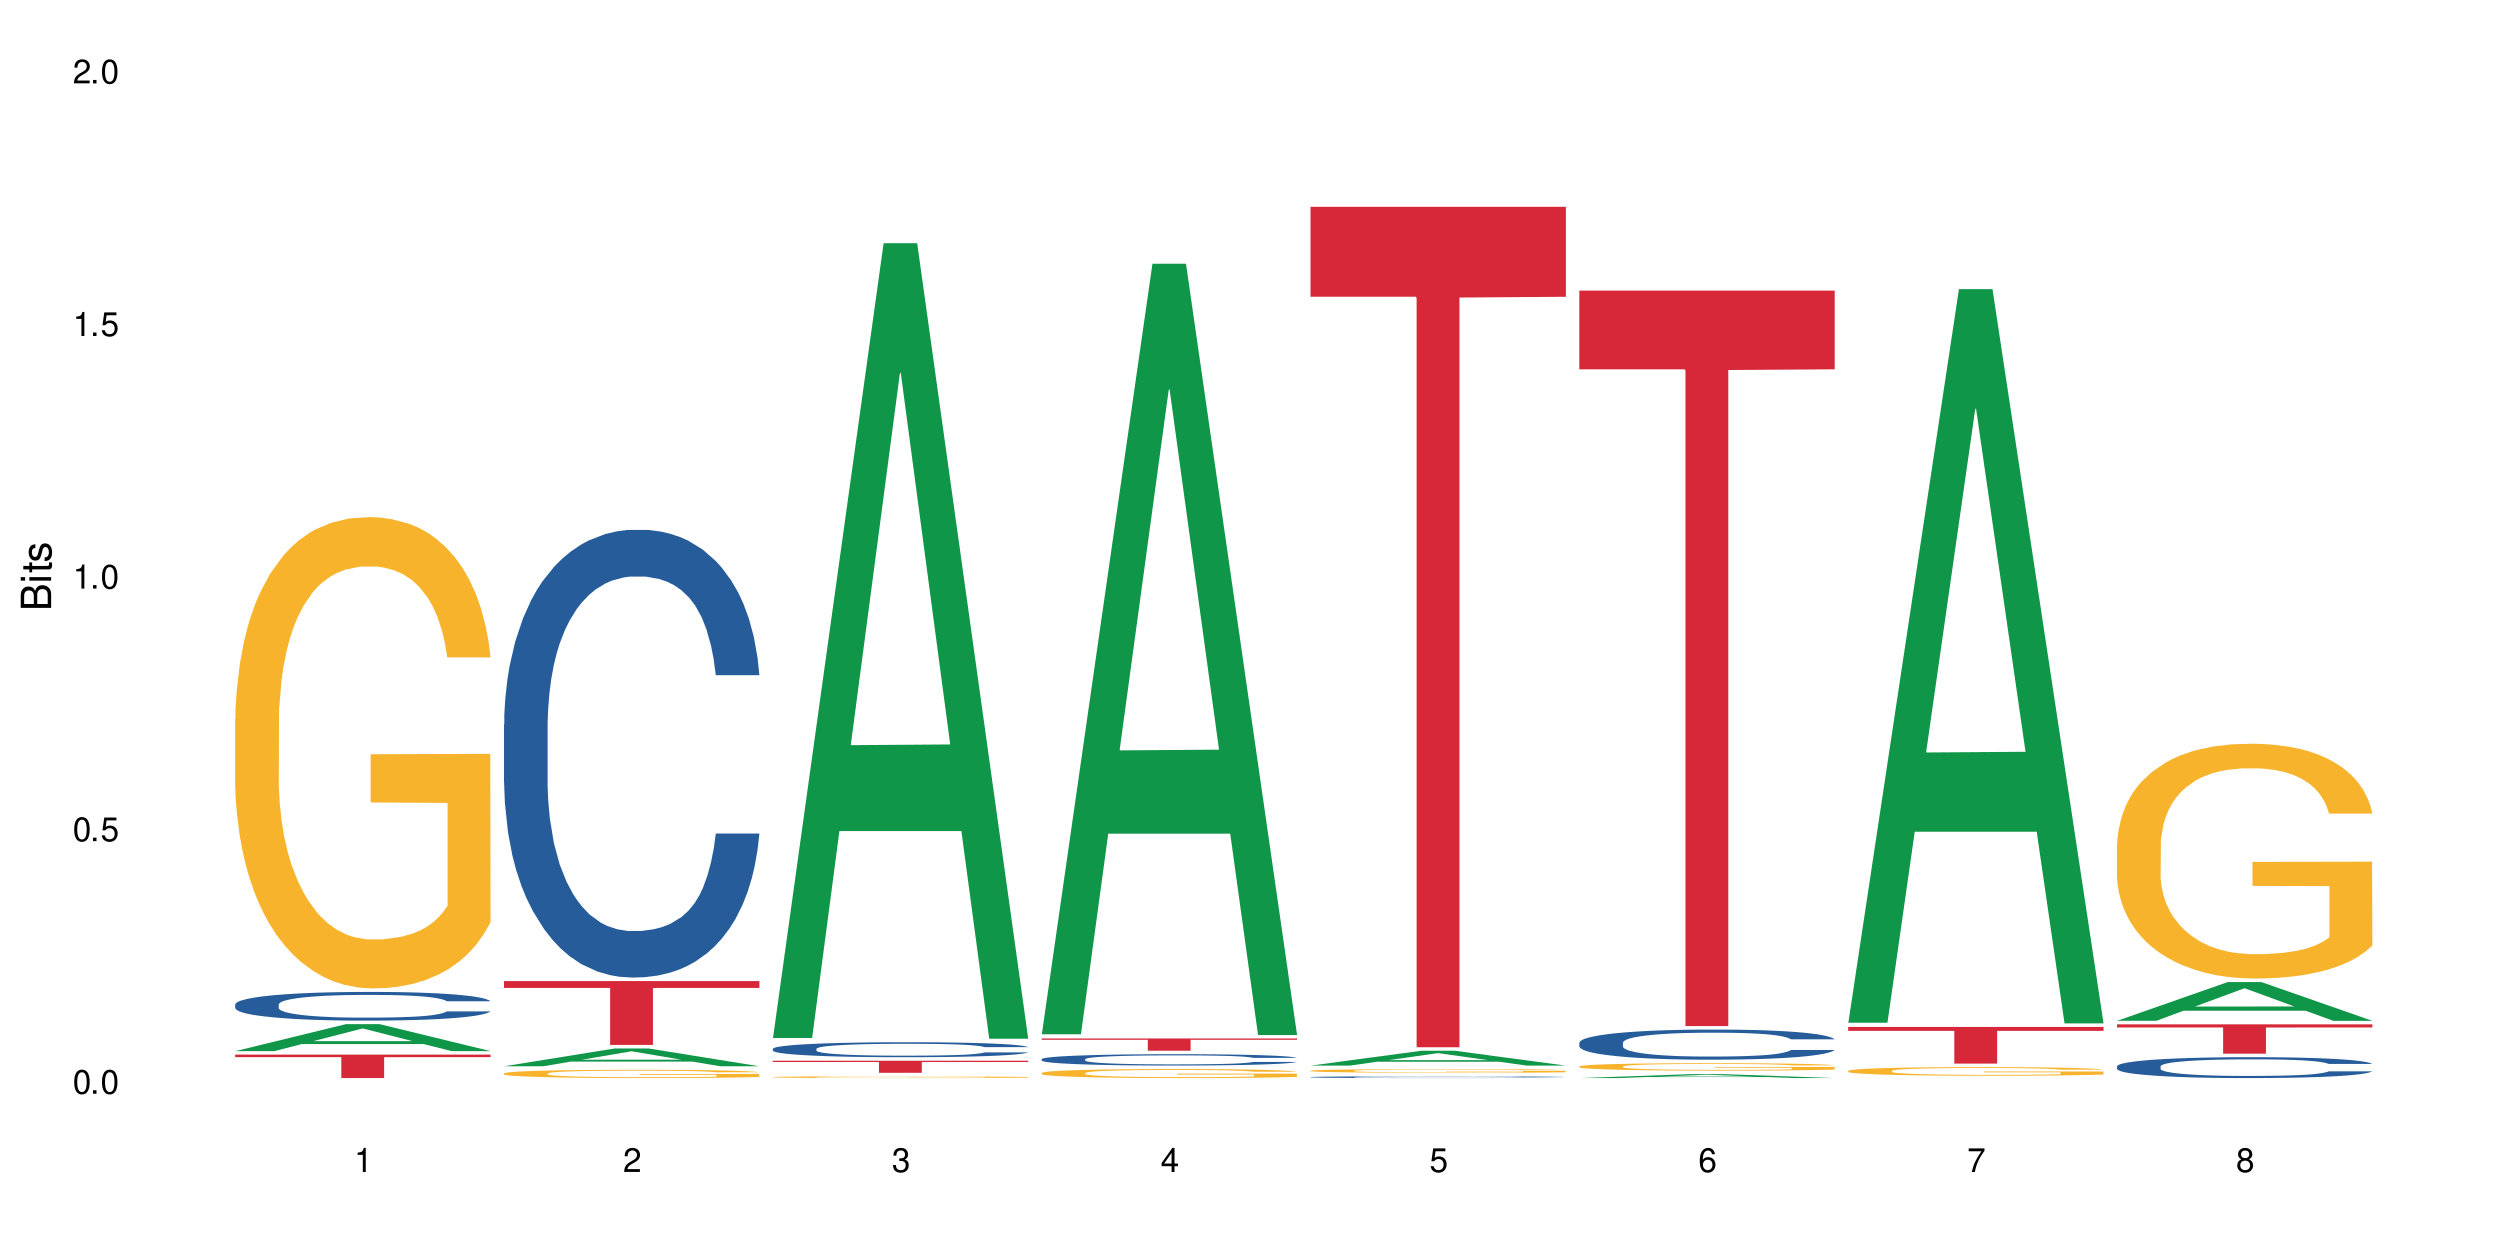 <?xml version="1.0" encoding="UTF-8"?>
<svg xmlns="http://www.w3.org/2000/svg" xmlns:xlink="http://www.w3.org/1999/xlink" width="720" height="360" viewBox="0 0 720 360">
<defs>
<g>
<g id="glyph-0-0">
</g>
<g id="glyph-0-1">
<path d="M 2.641 -6.938 C 2 -6.938 1.422 -6.656 1.078 -6.172 C 0.641 -5.562 0.406 -4.641 0.406 -3.359 C 0.406 -1.016 1.188 0.219 2.641 0.219 C 4.078 0.219 4.859 -1.016 4.859 -3.297 C 4.859 -4.641 4.656 -5.547 4.203 -6.172 C 3.844 -6.656 3.281 -6.938 2.641 -6.938 Z M 2.641 -6.188 C 3.547 -6.188 4 -5.25 4 -3.375 C 4 -1.406 3.562 -0.484 2.625 -0.484 C 1.734 -0.484 1.281 -1.438 1.281 -3.344 C 1.281 -5.25 1.734 -6.188 2.641 -6.188 Z M 2.641 -6.188 "/>
</g>
<g id="glyph-0-2">
<path d="M 1.828 -1 L 0.828 -1 L 0.828 0 L 1.828 0 Z M 1.828 -1 "/>
</g>
<g id="glyph-0-3">
<path d="M 4.562 -6.797 L 1.062 -6.797 L 0.547 -3.094 L 1.328 -3.094 C 1.719 -3.562 2.047 -3.734 2.578 -3.734 C 3.484 -3.734 4.062 -3.109 4.062 -2.094 C 4.062 -1.125 3.484 -0.531 2.578 -0.531 C 1.828 -0.531 1.375 -0.906 1.188 -1.672 L 0.328 -1.672 C 0.453 -1.109 0.547 -0.844 0.75 -0.594 C 1.125 -0.078 1.828 0.219 2.594 0.219 C 3.969 0.219 4.922 -0.781 4.922 -2.219 C 4.922 -3.562 4.031 -4.484 2.719 -4.484 C 2.25 -4.484 1.859 -4.359 1.469 -4.062 L 1.734 -5.969 L 4.562 -5.969 Z M 4.562 -6.797 "/>
</g>
<g id="glyph-0-4">
<path d="M 2.484 -4.938 L 2.484 0 L 3.328 0 L 3.328 -6.938 L 2.766 -6.938 C 2.469 -5.875 2.281 -5.734 0.984 -5.562 L 0.984 -4.938 Z M 2.484 -4.938 "/>
</g>
<g id="glyph-0-5">
<path d="M 4.859 -0.828 L 1.281 -0.828 C 1.359 -1.406 1.672 -1.781 2.5 -2.281 L 3.469 -2.828 C 4.406 -3.344 4.906 -4.062 4.906 -4.906 C 4.906 -5.484 4.672 -6.031 4.266 -6.406 C 3.859 -6.766 3.375 -6.938 2.719 -6.938 C 1.859 -6.938 1.219 -6.625 0.844 -6.031 C 0.609 -5.672 0.5 -5.234 0.484 -4.531 L 1.328 -4.531 C 1.359 -5.016 1.406 -5.281 1.531 -5.516 C 1.75 -5.938 2.188 -6.203 2.703 -6.203 C 3.469 -6.203 4.031 -5.641 4.031 -4.891 C 4.031 -4.344 3.719 -3.859 3.125 -3.516 L 2.234 -3 C 0.812 -2.172 0.406 -1.531 0.328 -0.016 L 4.859 -0.016 Z M 4.859 -0.828 "/>
</g>
<g id="glyph-0-6">
<path d="M 2.125 -3.188 L 2.578 -3.188 C 3.5 -3.188 3.984 -2.766 3.984 -1.922 C 3.984 -1.062 3.469 -0.531 2.594 -0.531 C 1.656 -0.531 1.203 -1 1.156 -2.016 L 0.312 -2.016 C 0.344 -1.453 0.438 -1.094 0.609 -0.781 C 0.953 -0.109 1.625 0.219 2.547 0.219 C 3.953 0.219 4.859 -0.625 4.859 -1.938 C 4.859 -2.828 4.516 -3.297 3.703 -3.594 C 4.344 -3.844 4.656 -4.328 4.656 -5.031 C 4.656 -6.219 3.875 -6.938 2.578 -6.938 C 1.203 -6.938 0.484 -6.172 0.453 -4.703 L 1.297 -4.703 C 1.312 -5.125 1.344 -5.359 1.453 -5.578 C 1.641 -5.969 2.062 -6.203 2.594 -6.203 C 3.344 -6.203 3.797 -5.75 3.797 -5 C 3.797 -4.516 3.609 -4.219 3.25 -4.047 C 3.016 -3.953 2.703 -3.922 2.125 -3.906 Z M 2.125 -3.188 "/>
</g>
<g id="glyph-0-7">
<path d="M 3.141 -1.672 L 3.141 0 L 3.984 0 L 3.984 -1.672 L 4.984 -1.672 L 4.984 -2.438 L 3.984 -2.438 L 3.984 -6.938 L 3.359 -6.938 L 0.266 -2.578 L 0.266 -1.672 Z M 3.141 -2.438 L 1 -2.438 L 3.141 -5.5 Z M 3.141 -2.438 "/>
</g>
<g id="glyph-0-8">
<path d="M 4.781 -5.125 C 4.609 -6.266 3.891 -6.938 2.844 -6.938 C 2.094 -6.938 1.422 -6.578 1.031 -5.953 C 0.594 -5.266 0.406 -4.422 0.406 -3.172 C 0.406 -2 0.578 -1.25 0.984 -0.641 C 1.359 -0.078 1.953 0.219 2.703 0.219 C 3.984 0.219 4.922 -0.75 4.922 -2.094 C 4.922 -3.375 4.062 -4.281 2.844 -4.281 C 2.172 -4.281 1.641 -4.031 1.281 -3.516 C 1.281 -5.234 1.828 -6.188 2.797 -6.188 C 3.391 -6.188 3.797 -5.797 3.938 -5.125 Z M 2.734 -3.531 C 3.547 -3.531 4.062 -2.953 4.062 -2.031 C 4.062 -1.156 3.484 -0.531 2.703 -0.531 C 1.922 -0.531 1.328 -1.188 1.328 -2.078 C 1.328 -2.938 1.906 -3.531 2.734 -3.531 Z M 2.734 -3.531 "/>
</g>
<g id="glyph-0-9">
<path d="M 4.984 -6.797 L 0.438 -6.797 L 0.438 -5.969 L 4.109 -5.969 C 2.5 -3.656 1.828 -2.234 1.328 0 L 2.219 0 C 2.594 -2.172 3.453 -4.047 4.984 -6.094 Z M 4.984 -6.797 "/>
</g>
<g id="glyph-0-10">
<path d="M 3.75 -3.656 C 4.469 -4.094 4.688 -4.438 4.688 -5.078 C 4.688 -6.172 3.844 -6.938 2.641 -6.938 C 1.438 -6.938 0.594 -6.172 0.594 -5.094 C 0.594 -4.438 0.812 -4.094 1.516 -3.656 C 0.734 -3.266 0.359 -2.703 0.359 -1.922 C 0.359 -0.656 1.281 0.219 2.641 0.219 C 3.984 0.219 4.922 -0.656 4.922 -1.922 C 4.922 -2.703 4.531 -3.266 3.75 -3.656 Z M 2.641 -6.188 C 3.359 -6.188 3.812 -5.75 3.812 -5.062 C 3.812 -4.406 3.344 -3.984 2.641 -3.984 C 1.922 -3.984 1.453 -4.406 1.453 -5.078 C 1.453 -5.75 1.922 -6.188 2.641 -6.188 Z M 2.641 -3.266 C 3.484 -3.266 4.062 -2.719 4.062 -1.906 C 4.062 -1.078 3.484 -0.531 2.625 -0.531 C 1.797 -0.531 1.219 -1.094 1.219 -1.906 C 1.219 -2.719 1.781 -3.266 2.641 -3.266 Z M 2.641 -3.266 "/>
</g>
<g id="glyph-1-0">
</g>
<g id="glyph-1-1">
<path d="M 0 -0.953 L 0 -4.891 C 0 -5.719 -0.234 -6.344 -0.734 -6.797 C -1.188 -7.234 -1.812 -7.469 -2.5 -7.469 C -3.547 -7.469 -4.188 -7 -4.625 -5.875 C -4.984 -6.688 -5.625 -7.094 -6.531 -7.094 C -7.172 -7.094 -7.734 -6.859 -8.141 -6.391 C -8.562 -5.922 -8.75 -5.344 -8.75 -4.5 L -8.75 -0.953 Z M -4.984 -2.062 L -7.766 -2.062 L -7.766 -4.219 C -7.766 -4.844 -7.688 -5.203 -7.453 -5.5 C -7.219 -5.812 -6.859 -5.969 -6.375 -5.969 C -5.891 -5.969 -5.531 -5.812 -5.297 -5.5 C -5.062 -5.203 -4.984 -4.844 -4.984 -4.219 Z M -0.984 -2.062 L -4 -2.062 L -4 -4.781 C -4 -5.766 -3.438 -6.359 -2.484 -6.359 C -1.547 -6.359 -0.984 -5.766 -0.984 -4.781 Z M -0.984 -2.062 "/>
</g>
<g id="glyph-1-2">
<path d="M -6.281 -1.797 L -6.281 -0.797 L 0 -0.797 L 0 -1.797 Z M -8.75 -1.797 L -8.75 -0.797 L -7.484 -0.797 L -7.484 -1.797 Z M -8.75 -1.797 "/>
</g>
<g id="glyph-1-3">
<path d="M -6.281 -3.047 L -6.281 -2.016 L -8.016 -2.016 L -8.016 -1.016 L -6.281 -1.016 L -6.281 -0.172 L -5.469 -0.172 L -5.469 -1.016 L -0.719 -1.016 C -0.078 -1.016 0.281 -1.453 0.281 -2.234 C 0.281 -2.5 0.25 -2.719 0.188 -3.047 L -0.641 -3.047 C -0.609 -2.906 -0.594 -2.766 -0.594 -2.562 C -0.594 -2.141 -0.719 -2.016 -1.156 -2.016 L -5.469 -2.016 L -5.469 -3.047 Z M -6.281 -3.047 "/>
</g>
<g id="glyph-1-4">
<path d="M -4.531 -5.25 C -5.766 -5.25 -6.469 -4.422 -6.469 -2.969 C -6.469 -1.516 -5.719 -0.562 -4.547 -0.562 C -3.562 -0.562 -3.094 -1.062 -2.734 -2.562 L -2.516 -3.484 C -2.344 -4.188 -2.094 -4.469 -1.641 -4.469 C -1.047 -4.469 -0.641 -3.875 -0.641 -3 C -0.641 -2.453 -0.797 -2 -1.062 -1.75 C -1.25 -1.594 -1.422 -1.531 -1.875 -1.469 L -1.875 -0.406 C -0.422 -0.453 0.281 -1.266 0.281 -2.922 C 0.281 -4.5 -0.5 -5.516 -1.719 -5.516 C -2.656 -5.516 -3.172 -4.984 -3.469 -3.734 L -3.703 -2.766 C -3.891 -1.953 -4.156 -1.609 -4.594 -1.609 C -5.188 -1.609 -5.547 -2.125 -5.547 -2.938 C -5.547 -3.75 -5.203 -4.172 -4.531 -4.203 Z M -4.531 -5.25 "/>
</g>
</g>
</defs>
<rect x="-72" y="-36" width="864" height="432" fill="rgb(100%, 100%, 100%)" fill-opacity="1"/>
<path fill-rule="nonzero" fill="rgb(6.275%, 58.824%, 28.235%)" fill-opacity="1" d="M 67.73 302.719 L 67.809 302.715 L 99.637 294.949 L 109.301 294.949 L 141.281 302.727 L 130.047 302.727 L 122.031 300.695 L 86.906 300.695 L 79.047 302.719 L 67.73 302.719 L 90.285 299.855 L 118.809 299.852 L 104.586 296.219 L 104.43 296.211 L 104.27 296.234 L 90.207 299.852 L 90.285 299.855 Z M 67.73 302.719 "/>
<path fill-rule="nonzero" fill="rgb(14.51%, 36.078%, 60%)" fill-opacity="1" d="M 67.73 289.273 L 67.82 289.266 L 67.82 289.086 L 68.09 288.797 L 68.719 288.434 L 69.344 288.188 L 70.961 287.742 L 73.203 287.309 L 75.535 286.977 L 77.238 286.781 L 78.766 286.629 L 82.262 286.352 L 84.504 286.207 L 86.926 286.078 L 89.887 285.949 L 92.039 285.875 L 96.883 285.754 L 100.469 285.703 L 103.25 285.68 L 109.262 285.68 L 112.848 285.707 L 115.449 285.746 L 118.32 285.809 L 120.742 285.875 L 124.957 286.043 L 128.727 286.254 L 130.43 286.375 L 133.121 286.609 L 135.184 286.836 L 136.617 287.031 L 138.234 287.309 L 139.668 287.648 L 140.746 288.035 L 141.281 288.359 L 128.727 288.359 L 128.098 288.059 L 127.379 287.824 L 126.035 287.516 L 124.688 287.293 L 122.805 287.074 L 121.102 286.934 L 118.77 286.789 L 116.707 286.699 L 114.555 286.629 L 112.488 286.586 L 108.543 286.539 L 103.969 286.539 L 102.266 286.555 L 98.766 286.613 L 96.883 286.668 L 94.191 286.773 L 92.309 286.871 L 90.066 287.023 L 88.539 287.152 L 86.656 287.348 L 85.312 287.52 L 83.785 287.77 L 82.891 287.961 L 82.082 288.172 L 81.363 288.418 L 80.828 288.684 L 80.469 288.965 L 80.289 289.234 L 80.289 290.406 L 80.469 290.68 L 80.918 290.996 L 82.082 291.457 L 83.785 291.855 L 85.762 292.172 L 87.645 292.398 L 88.719 292.504 L 90.156 292.625 L 92.398 292.777 L 95.629 292.93 L 97.512 292.988 L 100.383 293.051 L 103.34 293.078 L 107.289 293.078 L 110.785 293.051 L 113.117 293.012 L 115.539 292.949 L 118.859 292.824 L 120.922 292.703 L 122.715 292.559 L 124.062 292.414 L 124.957 292.293 L 126.305 292.059 L 127.379 291.805 L 128.188 291.539 L 128.727 291.281 L 141.281 291.281 L 140.746 291.582 L 139.938 291.879 L 139.129 292.098 L 137.875 292.363 L 136.441 292.598 L 134.375 292.859 L 132.672 293.035 L 130.43 293.223 L 128.367 293.367 L 126.125 293.496 L 122.805 293.645 L 120.652 293.723 L 118.32 293.789 L 115.539 293.848 L 112.043 293.902 L 108.273 293.934 L 104.777 293.941 L 101.008 293.926 L 98.227 293.895 L 94.551 293.828 L 89.977 293.691 L 86.656 293.547 L 84.055 293.402 L 81.812 293.254 L 79.301 293.051 L 76.074 292.715 L 74.098 292.461 L 72.754 292.25 L 71.23 291.953 L 70.152 291.691 L 68.898 291.266 L 68 290.73 L 67.73 290.316 Z M 67.73 289.273 "/>
<path fill-rule="nonzero" fill="rgb(96.863%, 70.196%, 16.863%)" fill-opacity="1" d="M 67.73 207.062 L 67.82 206.938 L 67.82 204.457 L 68.18 198.879 L 69.078 191.191 L 70.242 184.871 L 71.5 179.91 L 72.305 177.309 L 73.652 173.59 L 74.816 170.859 L 77.777 165.281 L 81.543 160.074 L 83.609 157.844 L 85.941 155.734 L 89.258 153.379 L 90.785 152.512 L 95.449 150.531 L 100.738 149.289 L 106.57 148.918 L 109.262 149.043 L 112.938 149.539 L 117.961 150.902 L 120.832 152.141 L 123.074 153.379 L 125.406 154.992 L 128.277 157.473 L 130.969 160.449 L 133.121 163.422 L 135.273 167.141 L 137.066 171.109 L 138.594 175.449 L 139.938 180.656 L 140.746 184.996 L 141.281 189.332 L 128.816 189.332 L 128.098 184.996 L 127.289 181.648 L 125.945 177.555 L 124.598 174.582 L 123.254 172.227 L 120.742 169 L 118.59 167.02 L 115.898 165.281 L 113.297 164.168 L 110.336 163.422 L 108.543 163.176 L 103.789 163.176 L 99.484 164.043 L 96.973 165.035 L 95.18 166.027 L 92.668 167.887 L 91.141 169.375 L 90.246 170.367 L 87.555 174.207 L 85.762 177.68 L 84.773 180.035 L 83.52 183.754 L 82.621 187.102 L 81.633 192.062 L 81.098 195.781 L 80.379 204.211 L 80.289 226.527 L 80.559 231.238 L 81.098 236.32 L 81.812 240.785 L 82.891 245.496 L 83.965 249.09 L 85.852 253.926 L 87.465 257.148 L 88.719 259.258 L 91.141 262.602 L 92.129 263.719 L 94.461 265.949 L 96.883 267.688 L 99.844 269.176 L 102.086 269.918 L 105.672 270.539 L 110.246 270.539 L 115.629 269.793 L 119.039 268.801 L 121.371 267.809 L 122.895 266.941 L 124.777 265.578 L 126.125 264.34 L 127.379 262.977 L 128.906 260.867 L 128.906 231.238 L 106.75 231.113 L 106.75 217.227 L 141.195 217.105 L 141.281 265.578 L 139.398 268.926 L 137.066 272.148 L 134.824 274.629 L 132.492 276.738 L 129.176 279.094 L 126.484 280.578 L 122.355 282.316 L 118.59 283.43 L 114.645 284.176 L 111.145 284.547 L 107.02 284.672 L 103.34 284.422 L 99.395 283.68 L 96.254 282.688 L 93.383 281.449 L 90.516 279.836 L 86.926 277.234 L 84.594 275.125 L 82.172 272.52 L 79.75 269.422 L 77.598 266.074 L 76.164 263.473 L 74.727 260.496 L 73.203 256.777 L 71.766 252.562 L 70.691 248.719 L 69.703 244.379 L 68.988 240.289 L 68.27 234.707 L 67.91 230.246 L 67.73 226.402 Z M 67.73 207.062 "/>
<path fill-rule="nonzero" fill="rgb(83.922%, 15.686%, 22.353%)" fill-opacity="1" d="M 67.73 303.734 L 141.281 303.734 L 141.281 304.457 L 110.629 304.465 L 110.629 310.488 L 98.297 310.488 L 98.297 304.473 L 98.117 304.457 L 67.73 304.457 Z M 67.73 303.734 "/>
<path fill-rule="nonzero" fill="rgb(6.275%, 58.824%, 28.235%)" fill-opacity="1" d="M 145.156 307.086 L 145.234 307.082 L 177.059 301.949 L 186.723 301.949 L 218.707 307.094 L 207.469 307.094 L 199.453 305.75 L 164.328 305.75 L 156.469 307.086 L 145.156 307.086 L 167.707 305.195 L 196.23 305.188 L 182.008 302.789 L 181.852 302.781 L 181.695 302.797 L 167.629 305.188 L 167.707 305.195 Z M 145.156 307.086 "/>
<path fill-rule="nonzero" fill="rgb(14.51%, 36.078%, 60%)" fill-opacity="1" d="M 145.156 208.715 L 145.242 208.598 L 145.242 205.77 L 145.512 201.293 L 146.141 195.637 L 146.77 191.746 L 148.383 184.793 L 150.625 178.078 L 152.957 172.891 L 154.664 169.828 L 156.188 167.473 L 159.684 163.113 L 161.93 160.871 L 164.352 158.867 L 167.309 156.867 L 169.461 155.688 L 174.305 153.801 L 177.895 152.977 L 180.676 152.625 L 186.684 152.625 L 190.273 153.094 L 192.875 153.684 L 195.742 154.625 L 198.164 155.688 L 202.383 158.281 L 206.148 161.578 L 207.852 163.465 L 210.543 167.117 L 212.605 170.652 L 214.043 173.719 L 215.656 178.078 L 217.094 183.379 L 218.168 189.391 L 218.707 194.457 L 206.148 194.457 L 205.52 189.742 L 204.805 186.09 L 203.457 181.258 L 202.113 177.84 L 200.23 174.426 L 198.523 172.184 L 196.191 169.945 L 194.129 168.531 L 191.977 167.473 L 189.914 166.766 L 185.969 166.059 L 181.391 166.059 L 179.688 166.293 L 176.191 167.234 L 174.305 168.062 L 171.613 169.711 L 169.73 171.242 L 167.488 173.598 L 165.965 175.602 L 164.082 178.668 L 162.734 181.375 L 161.211 185.266 L 160.312 188.211 L 159.508 191.512 L 158.789 195.398 L 158.25 199.523 L 157.891 203.883 L 157.711 208.125 L 157.711 226.391 L 157.891 230.633 L 158.34 235.586 L 159.508 242.773 L 161.211 249.02 L 163.184 253.969 L 165.066 257.504 L 166.145 259.152 L 167.578 261.039 L 169.82 263.395 L 173.051 265.75 L 174.934 266.695 L 177.805 267.637 L 180.766 268.109 L 184.711 268.109 L 188.211 267.637 L 190.543 267.047 L 192.965 266.105 L 196.281 264.102 L 198.344 262.215 L 200.141 259.977 L 201.484 257.738 L 202.383 255.852 L 203.727 252.199 L 204.805 248.191 L 205.609 244.07 L 206.148 240.062 L 218.707 240.062 L 218.168 244.777 L 217.359 249.371 L 216.555 252.789 L 215.297 256.914 L 213.863 260.566 L 211.801 264.691 L 210.094 267.402 L 207.852 270.348 L 205.789 272.586 L 203.547 274.59 L 200.23 276.945 L 198.074 278.125 L 195.742 279.188 L 192.965 280.129 L 189.465 280.953 L 185.699 281.426 L 182.199 281.543 L 178.434 281.309 L 175.652 280.836 L 171.973 279.773 L 167.398 277.652 L 164.082 275.414 L 161.48 273.176 L 159.238 270.82 L 156.727 267.637 L 153.496 262.453 L 151.523 258.445 L 150.176 255.145 L 148.652 250.551 L 147.574 246.426 L 146.32 239.828 L 145.422 231.461 L 145.156 224.977 Z M 145.156 208.715 "/>
<path fill-rule="nonzero" fill="rgb(96.863%, 70.196%, 16.863%)" fill-opacity="1" d="M 145.156 309.121 L 145.242 309.121 L 145.242 309.078 L 145.602 308.98 L 146.5 308.844 L 147.664 308.73 L 148.922 308.645 L 149.73 308.598 L 151.074 308.535 L 152.242 308.484 L 155.199 308.387 L 158.969 308.297 L 161.031 308.258 L 163.363 308.219 L 166.684 308.18 L 168.207 308.164 L 172.871 308.129 L 178.164 308.105 L 183.992 308.102 L 186.684 308.102 L 190.363 308.109 L 195.387 308.133 L 198.254 308.156 L 200.496 308.18 L 202.828 308.207 L 205.699 308.25 L 208.391 308.301 L 210.543 308.355 L 212.695 308.422 L 214.492 308.488 L 216.016 308.566 L 217.359 308.656 L 218.168 308.734 L 218.707 308.812 L 206.238 308.812 L 205.52 308.734 L 204.715 308.676 L 203.367 308.605 L 202.023 308.551 L 200.676 308.512 L 198.164 308.453 L 196.012 308.418 L 193.32 308.387 L 190.723 308.367 L 187.762 308.355 L 185.969 308.352 L 181.211 308.352 L 176.906 308.367 L 174.395 308.383 L 172.602 308.402 L 170.09 308.434 L 168.566 308.461 L 167.668 308.477 L 164.977 308.543 L 163.184 308.605 L 162.195 308.648 L 160.941 308.711 L 160.043 308.773 L 159.059 308.859 L 158.52 308.926 L 157.801 309.074 L 157.711 309.465 L 157.98 309.547 L 158.52 309.637 L 159.238 309.715 L 160.312 309.801 L 161.391 309.863 L 163.273 309.949 L 164.887 310.004 L 166.145 310.043 L 168.566 310.102 L 169.551 310.121 L 171.883 310.16 L 174.305 310.191 L 177.266 310.215 L 179.508 310.23 L 183.098 310.238 L 187.672 310.238 L 193.055 310.227 L 196.461 310.211 L 198.793 310.191 L 200.32 310.176 L 202.203 310.152 L 203.547 310.129 L 204.805 310.105 L 206.328 310.07 L 206.328 309.547 L 184.172 309.547 L 184.172 309.301 L 218.617 309.301 L 218.707 310.152 L 216.824 310.211 L 214.492 310.27 L 212.25 310.312 L 209.918 310.348 L 206.598 310.391 L 203.906 310.418 L 199.781 310.445 L 196.012 310.465 L 192.066 310.48 L 188.566 310.488 L 184.441 310.488 L 180.766 310.484 L 176.816 310.473 L 173.68 310.453 L 170.809 310.434 L 167.938 310.402 L 164.352 310.359 L 162.016 310.32 L 159.594 310.273 L 157.172 310.219 L 155.02 310.16 L 153.586 310.117 L 152.152 310.062 L 150.625 309.996 L 149.191 309.922 L 148.113 309.855 L 147.129 309.781 L 146.41 309.707 L 145.691 309.609 L 145.332 309.531 L 145.156 309.465 Z M 145.156 309.121 "/>
<path fill-rule="nonzero" fill="rgb(83.922%, 15.686%, 22.353%)" fill-opacity="1" d="M 145.156 282.551 L 218.707 282.551 L 218.707 284.52 L 188.051 284.535 L 188.051 300.941 L 175.719 300.941 L 175.719 284.555 L 175.539 284.52 L 145.156 284.52 Z M 145.156 282.551 "/>
<path fill-rule="nonzero" fill="rgb(6.275%, 58.824%, 28.235%)" fill-opacity="1" d="M 222.578 298.941 L 222.656 298.727 L 254.48 70.039 L 264.148 70.039 L 296.129 299.156 L 284.895 299.156 L 276.879 239.352 L 241.75 239.352 L 233.895 298.941 L 222.578 298.941 L 245.129 214.609 L 273.656 214.395 L 259.434 107.473 L 259.273 107.258 L 259.117 107.906 L 245.051 214.395 L 245.129 214.609 Z M 222.578 298.941 "/>
<path fill-rule="nonzero" fill="rgb(14.51%, 36.078%, 60%)" fill-opacity="1" d="M 222.578 302.043 L 222.668 302.039 L 222.668 301.945 L 222.938 301.797 L 223.562 301.605 L 224.191 301.477 L 225.809 301.242 L 228.051 301.02 L 230.383 300.844 L 232.086 300.742 L 233.609 300.664 L 237.109 300.516 L 239.352 300.441 L 241.773 300.375 L 244.734 300.309 L 246.887 300.27 L 251.73 300.203 L 255.316 300.176 L 258.098 300.164 L 264.109 300.164 L 267.695 300.18 L 270.297 300.199 L 273.168 300.234 L 275.59 300.27 L 279.805 300.355 L 283.57 300.465 L 285.277 300.527 L 287.969 300.652 L 290.031 300.77 L 291.465 300.871 L 293.082 301.02 L 294.516 301.195 L 295.59 301.398 L 296.129 301.566 L 283.57 301.566 L 282.945 301.41 L 282.227 301.285 L 280.883 301.125 L 279.535 301.012 L 277.652 300.895 L 275.949 300.82 L 273.617 300.746 L 271.551 300.699 L 269.398 300.664 L 267.336 300.641 L 263.391 300.617 L 258.816 300.617 L 257.109 300.625 L 253.613 300.656 L 251.73 300.684 L 249.039 300.738 L 247.156 300.789 L 244.914 300.867 L 243.387 300.934 L 241.504 301.039 L 240.16 301.129 L 238.633 301.258 L 237.738 301.355 L 236.93 301.469 L 236.211 301.598 L 235.672 301.734 L 235.316 301.883 L 235.137 302.023 L 235.137 302.637 L 235.316 302.777 L 235.762 302.941 L 236.93 303.184 L 238.633 303.395 L 240.605 303.559 L 242.492 303.676 L 243.566 303.734 L 245.004 303.797 L 247.246 303.875 L 250.473 303.953 L 252.355 303.984 L 255.227 304.016 L 258.188 304.031 L 262.133 304.031 L 265.633 304.016 L 267.965 303.996 L 270.387 303.965 L 273.707 303.898 L 275.77 303.836 L 277.562 303.762 L 278.906 303.684 L 279.805 303.621 L 281.148 303.5 L 282.227 303.367 L 283.035 303.227 L 283.57 303.094 L 296.129 303.094 L 295.59 303.25 L 294.785 303.406 L 293.977 303.52 L 292.723 303.656 L 291.285 303.781 L 289.223 303.918 L 287.52 304.008 L 285.277 304.105 L 283.215 304.184 L 280.973 304.25 L 277.652 304.328 L 275.5 304.367 L 273.168 304.402 L 270.387 304.434 L 266.887 304.461 L 263.121 304.477 L 259.621 304.48 L 255.855 304.473 L 253.074 304.457 L 249.398 304.422 L 244.824 304.352 L 241.504 304.277 L 238.902 304.203 L 236.66 304.125 L 234.148 304.016 L 230.918 303.844 L 228.945 303.707 L 227.602 303.598 L 226.074 303.445 L 225 303.305 L 223.742 303.086 L 222.848 302.805 L 222.578 302.59 Z M 222.578 302.043 "/>
<path fill-rule="nonzero" fill="rgb(96.863%, 70.196%, 16.863%)" fill-opacity="1" d="M 222.578 310.191 L 222.668 310.191 L 222.668 310.184 L 223.027 310.16 L 223.922 310.133 L 225.09 310.109 L 226.344 310.09 L 227.152 310.078 L 228.496 310.066 L 229.664 310.055 L 232.625 310.031 L 236.391 310.012 L 238.453 310.004 L 240.785 309.996 L 244.105 309.988 L 245.629 309.984 L 250.293 309.977 L 255.586 309.973 L 261.418 309.969 L 264.109 309.973 L 267.785 309.973 L 272.809 309.977 L 275.68 309.984 L 277.922 309.988 L 280.254 309.992 L 283.125 310.004 L 285.816 310.016 L 290.121 310.039 L 291.914 310.055 L 293.438 310.07 L 294.785 310.09 L 295.59 310.109 L 296.129 310.125 L 283.66 310.125 L 282.945 310.109 L 282.137 310.094 L 280.793 310.078 L 279.445 310.066 L 278.102 310.059 L 275.59 310.047 L 273.438 310.039 L 270.746 310.031 L 268.145 310.027 L 265.184 310.027 L 263.391 310.023 L 258.637 310.023 L 254.332 310.027 L 251.82 310.031 L 250.023 310.035 L 247.512 310.043 L 245.988 310.047 L 245.094 310.051 L 242.402 310.066 L 240.605 310.082 L 239.621 310.09 L 238.363 310.102 L 237.469 310.117 L 236.48 310.137 L 235.941 310.148 L 235.227 310.18 L 235.137 310.266 L 235.406 310.285 L 235.941 310.305 L 236.66 310.32 L 237.738 310.34 L 238.812 310.352 L 240.695 310.371 L 242.312 310.383 L 243.566 310.391 L 245.988 310.406 L 246.977 310.41 L 249.309 310.418 L 251.73 310.422 L 254.691 310.43 L 256.934 310.434 L 270.477 310.434 L 273.887 310.43 L 276.219 310.426 L 277.742 310.422 L 279.625 310.414 L 280.973 310.41 L 282.227 310.406 L 283.75 310.398 L 283.75 310.285 L 261.598 310.285 L 261.598 310.23 L 296.039 310.23 L 296.129 310.414 L 294.246 310.43 L 291.914 310.441 L 289.672 310.449 L 287.34 310.457 L 284.02 310.469 L 281.328 310.473 L 277.203 310.48 L 273.438 310.484 L 269.488 310.488 L 258.188 310.488 L 254.242 310.484 L 251.102 310.48 L 248.23 310.477 L 245.359 310.469 L 241.773 310.461 L 239.441 310.453 L 234.598 310.43 L 232.445 310.418 L 231.008 310.406 L 229.574 310.395 L 228.051 310.383 L 226.613 310.367 L 225.539 310.352 L 224.551 310.336 L 223.832 310.32 L 223.117 310.297 L 222.758 310.281 L 222.578 310.266 Z M 222.578 310.191 "/>
<path fill-rule="nonzero" fill="rgb(83.922%, 15.686%, 22.353%)" fill-opacity="1" d="M 222.578 305.488 L 296.129 305.488 L 296.129 305.863 L 265.477 305.863 L 265.477 308.961 L 253.141 308.961 L 253.141 305.867 L 252.965 305.863 L 222.578 305.863 Z M 222.578 305.488 "/>
<path fill-rule="nonzero" fill="rgb(6.275%, 58.824%, 28.235%)" fill-opacity="1" d="M 300 297.863 L 300.078 297.656 L 331.906 75.957 L 341.57 75.957 L 373.555 298.074 L 362.316 298.074 L 354.301 240.094 L 319.176 240.094 L 311.316 297.863 L 300 297.863 L 322.555 216.109 L 351.078 215.898 L 336.855 112.246 L 336.699 112.035 L 336.543 112.664 L 322.477 215.898 L 322.555 216.109 Z M 300 297.863 "/>
<path fill-rule="nonzero" fill="rgb(14.51%, 36.078%, 60%)" fill-opacity="1" d="M 300 305.031 L 300.09 305.027 L 300.09 304.957 L 300.359 304.844 L 300.988 304.699 L 301.617 304.602 L 303.23 304.426 L 305.473 304.254 L 307.805 304.125 L 309.508 304.047 L 311.035 303.988 L 314.531 303.875 L 316.773 303.82 L 319.195 303.77 L 322.156 303.719 L 324.309 303.688 L 329.152 303.641 L 332.742 303.617 L 335.52 303.609 L 341.531 303.609 L 345.117 303.621 L 347.719 303.637 L 350.59 303.66 L 353.012 303.688 L 357.227 303.754 L 360.996 303.836 L 362.699 303.887 L 365.391 303.977 L 367.453 304.066 L 368.891 304.145 L 370.504 304.254 L 371.938 304.391 L 373.016 304.543 L 373.555 304.672 L 360.996 304.672 L 360.367 304.551 L 359.648 304.457 L 358.305 304.336 L 356.961 304.25 L 355.074 304.164 L 353.371 304.105 L 351.039 304.051 L 348.977 304.012 L 346.824 303.988 L 344.762 303.969 L 340.812 303.949 L 336.238 303.949 L 334.535 303.957 L 331.035 303.98 L 329.152 304 L 326.461 304.043 L 324.578 304.082 L 322.336 304.141 L 320.812 304.191 L 318.926 304.27 L 317.582 304.34 L 316.059 304.438 L 315.16 304.512 L 314.352 304.598 L 313.637 304.695 L 313.098 304.801 L 312.738 304.91 L 312.559 305.016 L 312.559 305.48 L 312.738 305.586 L 313.188 305.715 L 314.352 305.895 L 316.059 306.055 L 318.031 306.18 L 319.914 306.27 L 320.992 306.309 L 322.426 306.359 L 324.668 306.418 L 327.898 306.477 L 329.781 306.5 L 332.652 306.527 L 335.609 306.539 L 339.559 306.539 L 343.055 306.527 L 345.387 306.512 L 347.809 306.488 L 351.129 306.438 L 353.191 306.387 L 354.984 306.332 L 356.332 306.273 L 357.227 306.227 L 358.574 306.133 L 359.648 306.031 L 360.457 305.93 L 360.996 305.828 L 373.555 305.828 L 373.016 305.945 L 372.207 306.062 L 371.402 306.148 L 370.145 306.254 L 368.711 306.348 L 366.645 306.449 L 364.941 306.52 L 362.699 306.594 L 360.637 306.652 L 358.395 306.703 L 355.074 306.762 L 352.922 306.793 L 350.59 306.816 L 347.809 306.844 L 344.312 306.863 L 340.543 306.875 L 337.047 306.879 L 333.277 306.871 L 330.5 306.859 L 326.82 306.832 L 322.246 306.781 L 318.926 306.723 L 316.324 306.664 L 314.082 306.605 L 311.57 306.527 L 308.344 306.395 L 306.371 306.293 L 305.023 306.207 L 303.5 306.094 L 302.422 305.988 L 301.168 305.82 L 300.27 305.609 L 300 305.445 Z M 300 305.031 "/>
<path fill-rule="nonzero" fill="rgb(96.863%, 70.196%, 16.863%)" fill-opacity="1" d="M 300 309 L 300.09 309 L 300.09 308.949 L 300.449 308.844 L 301.348 308.695 L 302.512 308.574 L 303.77 308.48 L 304.574 308.43 L 305.922 308.359 L 307.086 308.305 L 310.047 308.199 L 313.816 308.102 L 315.879 308.059 L 318.211 308.016 L 321.527 307.973 L 323.055 307.953 L 327.719 307.918 L 333.012 307.895 L 338.84 307.887 L 341.531 307.887 L 345.207 307.898 L 350.23 307.922 L 353.102 307.949 L 355.344 307.973 L 357.676 308.004 L 360.547 308.051 L 363.238 308.105 L 365.391 308.164 L 367.543 308.234 L 369.336 308.312 L 370.863 308.395 L 372.207 308.496 L 373.016 308.578 L 373.555 308.66 L 361.086 308.66 L 360.367 308.578 L 359.559 308.512 L 358.215 308.434 L 356.871 308.379 L 355.523 308.332 L 353.012 308.27 L 350.859 308.234 L 348.168 308.199 L 345.566 308.18 L 342.609 308.164 L 340.812 308.16 L 336.059 308.16 L 331.754 308.176 L 329.242 308.195 L 327.449 308.215 L 324.938 308.25 L 323.414 308.277 L 322.516 308.297 L 319.824 308.371 L 318.031 308.438 L 317.043 308.48 L 315.789 308.555 L 314.891 308.617 L 313.902 308.715 L 313.367 308.785 L 312.648 308.945 L 312.559 309.375 L 312.828 309.465 L 313.367 309.562 L 314.082 309.648 L 315.16 309.738 L 316.234 309.805 L 318.121 309.898 L 319.734 309.961 L 320.992 310 L 323.414 310.066 L 324.398 310.086 L 326.73 310.129 L 329.152 310.164 L 332.113 310.191 L 334.355 310.207 L 337.941 310.219 L 342.52 310.219 L 347.898 310.203 L 351.309 310.184 L 353.641 310.164 L 355.164 310.148 L 357.047 310.121 L 358.395 310.098 L 359.648 310.074 L 361.176 310.031 L 361.176 309.465 L 339.02 309.461 L 339.02 309.195 L 373.465 309.191 L 373.555 310.121 L 371.668 310.188 L 369.336 310.25 L 367.094 310.297 L 364.762 310.336 L 361.445 310.383 L 358.754 310.41 L 354.629 310.445 L 350.859 310.465 L 346.914 310.48 L 343.414 310.484 L 339.289 310.488 L 335.609 310.484 L 331.664 310.469 L 328.523 310.449 L 325.656 310.426 L 322.785 310.395 L 319.195 310.348 L 316.863 310.305 L 314.441 310.254 L 312.02 310.195 L 309.867 310.133 L 308.434 310.082 L 306.996 310.023 L 305.473 309.953 L 304.039 309.871 L 302.961 309.801 L 301.973 309.715 L 301.258 309.637 L 300.539 309.531 L 300.18 309.445 L 300 309.371 Z M 300 309 "/>
<path fill-rule="nonzero" fill="rgb(83.922%, 15.686%, 22.353%)" fill-opacity="1" d="M 300 299.082 L 373.555 299.082 L 373.555 299.457 L 342.898 299.461 L 342.898 302.602 L 330.566 302.602 L 330.566 299.465 L 330.387 299.457 L 300 299.457 Z M 300 299.082 "/>
<path fill-rule="nonzero" fill="rgb(6.275%, 58.824%, 28.235%)" fill-opacity="1" d="M 377.426 306.895 L 377.504 306.891 L 409.328 302.621 L 418.992 302.621 L 450.977 306.898 L 439.738 306.898 L 431.723 305.781 L 396.598 305.781 L 388.738 306.895 L 377.426 306.895 L 399.977 305.32 L 428.504 305.316 L 414.277 303.32 L 414.121 303.316 L 413.965 303.328 L 399.898 305.316 L 399.977 305.32 Z M 377.426 306.895 "/>
<path fill-rule="nonzero" fill="rgb(14.51%, 36.078%, 60%)" fill-opacity="1" d="M 377.426 310.195 L 377.516 310.195 L 377.516 310.184 L 377.781 310.168 L 378.41 310.145 L 379.039 310.129 L 380.652 310.102 L 382.895 310.074 L 385.227 310.055 L 386.934 310.039 L 388.457 310.031 L 391.957 310.016 L 394.199 310.004 L 396.621 309.996 L 399.578 309.988 L 401.734 309.984 L 406.574 309.977 L 410.164 309.973 L 422.543 309.973 L 425.145 309.977 L 428.016 309.98 L 430.438 309.984 L 434.652 309.996 L 438.418 310.008 L 440.125 310.016 L 442.812 310.031 L 444.879 310.043 L 446.312 310.055 L 447.926 310.074 L 449.363 310.094 L 450.438 310.121 L 450.977 310.141 L 438.418 310.141 L 437.789 310.121 L 437.074 310.105 L 435.727 310.086 L 434.383 310.074 L 432.5 310.059 L 430.793 310.051 L 428.461 310.043 L 426.398 310.035 L 424.246 310.031 L 422.184 310.027 L 411.957 310.027 L 408.461 310.031 L 406.574 310.035 L 403.887 310.039 L 402 310.047 L 399.758 310.055 L 398.234 310.062 L 396.352 310.078 L 395.004 310.086 L 393.48 310.102 L 392.582 310.113 L 391.777 310.129 L 391.059 310.145 L 390.52 310.16 L 390.16 310.176 L 389.98 310.195 L 389.98 310.266 L 390.16 310.285 L 390.609 310.305 L 391.777 310.332 L 393.48 310.359 L 395.453 310.379 L 397.336 310.391 L 398.414 310.398 L 399.848 310.406 L 402.09 310.414 L 405.32 310.426 L 407.203 310.43 L 410.074 310.434 L 420.48 310.434 L 422.812 310.43 L 425.234 310.426 L 428.551 310.418 L 430.613 310.41 L 432.41 310.402 L 433.754 310.395 L 434.652 310.387 L 435.996 310.371 L 437.074 310.355 L 437.879 310.34 L 438.418 310.324 L 450.977 310.324 L 450.438 310.34 L 449.633 310.359 L 448.824 310.375 L 447.566 310.391 L 446.133 310.406 L 444.07 310.422 L 442.367 310.434 L 440.125 310.445 L 438.059 310.453 L 435.816 310.461 L 432.5 310.469 L 430.348 310.477 L 428.016 310.48 L 425.234 310.484 L 421.734 310.484 L 417.969 310.488 L 410.703 310.488 L 407.922 310.484 L 404.242 310.48 L 399.668 310.473 L 396.352 310.465 L 393.75 310.453 L 391.508 310.445 L 388.996 310.434 L 385.766 310.41 L 383.793 310.395 L 382.449 310.383 L 380.922 310.363 L 379.848 310.348 L 378.59 310.32 L 377.695 310.289 L 377.426 310.262 Z M 377.426 310.195 "/>
<path fill-rule="nonzero" fill="rgb(96.863%, 70.196%, 16.863%)" fill-opacity="1" d="M 377.426 308.359 L 377.516 308.359 L 377.516 308.34 L 377.871 308.297 L 378.77 308.234 L 379.938 308.188 L 381.191 308.148 L 382 308.125 L 383.344 308.098 L 384.512 308.078 L 387.469 308.031 L 391.238 307.992 L 393.301 307.977 L 395.633 307.957 L 398.953 307.941 L 400.477 307.934 L 405.141 307.918 L 410.434 307.91 L 416.262 307.906 L 418.953 307.906 L 422.633 307.91 L 427.656 307.922 L 430.527 307.93 L 432.77 307.941 L 435.102 307.953 L 437.969 307.973 L 440.66 307.996 L 442.812 308.02 L 444.969 308.047 L 446.762 308.078 L 448.285 308.113 L 449.633 308.152 L 450.438 308.188 L 450.977 308.219 L 438.508 308.219 L 437.789 308.188 L 436.984 308.16 L 435.637 308.129 L 434.293 308.105 L 432.949 308.086 L 430.438 308.062 L 428.281 308.047 L 425.594 308.031 L 422.992 308.023 L 420.031 308.02 L 418.238 308.016 L 413.484 308.016 L 409.176 308.023 L 406.664 308.031 L 404.871 308.039 L 402.359 308.055 L 400.836 308.066 L 399.938 308.074 L 397.246 308.102 L 395.453 308.129 L 394.469 308.148 L 393.211 308.176 L 392.312 308.203 L 391.328 308.242 L 390.789 308.27 L 390.07 308.336 L 389.98 308.512 L 390.25 308.547 L 390.789 308.586 L 391.508 308.621 L 392.582 308.66 L 393.66 308.688 L 395.543 308.723 L 397.156 308.75 L 398.414 308.766 L 400.836 308.793 L 401.82 308.801 L 404.156 308.816 L 406.574 308.832 L 409.535 308.844 L 411.777 308.848 L 415.367 308.855 L 419.941 308.855 L 425.324 308.848 L 428.73 308.84 L 431.062 308.832 L 432.59 308.824 L 434.473 308.816 L 435.816 308.805 L 437.074 308.797 L 438.598 308.777 L 438.598 308.547 L 416.441 308.547 L 416.441 308.438 L 450.887 308.438 L 450.977 308.816 L 449.094 308.84 L 446.762 308.867 L 444.52 308.887 L 442.188 308.902 L 438.867 308.922 L 436.176 308.934 L 432.051 308.945 L 428.281 308.953 L 424.336 308.961 L 420.84 308.965 L 416.711 308.965 L 413.035 308.961 L 409.086 308.957 L 405.949 308.949 L 400.207 308.926 L 396.621 308.906 L 394.289 308.891 L 391.867 308.871 L 389.445 308.844 L 387.293 308.82 L 385.855 308.797 L 384.422 308.777 L 382.895 308.746 L 381.461 308.715 L 380.383 308.684 L 379.398 308.648 L 378.68 308.617 L 377.961 308.574 L 377.605 308.539 L 377.426 308.508 Z M 377.426 308.359 "/>
<path fill-rule="nonzero" fill="rgb(83.922%, 15.686%, 22.353%)" fill-opacity="1" d="M 377.426 59.559 L 450.977 59.559 L 450.977 85.469 L 420.324 85.695 L 420.324 301.613 L 407.988 301.613 L 407.988 85.922 L 407.809 85.469 L 377.426 85.469 Z M 377.426 59.559 "/>
<path fill-rule="nonzero" fill="rgb(6.275%, 58.824%, 28.235%)" fill-opacity="1" d="M 454.848 310.488 L 454.926 310.488 L 486.75 309.352 L 496.418 309.352 L 528.398 310.488 L 517.164 310.488 L 509.148 310.191 L 474.023 310.191 L 466.164 310.488 L 454.848 310.488 L 477.402 310.07 L 505.926 310.066 L 491.703 309.539 L 491.547 309.535 L 491.387 309.539 L 477.32 310.066 L 477.402 310.07 Z M 454.848 310.488 "/>
<path fill-rule="nonzero" fill="rgb(14.51%, 36.078%, 60%)" fill-opacity="1" d="M 454.848 300.289 L 454.938 300.281 L 454.938 300.094 L 455.207 299.793 L 455.836 299.41 L 456.461 299.148 L 458.078 298.68 L 460.32 298.23 L 462.652 297.879 L 464.355 297.676 L 465.879 297.516 L 469.379 297.223 L 471.621 297.074 L 474.043 296.938 L 477.004 296.805 L 479.156 296.723 L 484 296.598 L 487.586 296.543 L 490.367 296.516 L 496.379 296.516 L 499.965 296.551 L 502.566 296.59 L 505.438 296.652 L 507.859 296.723 L 512.074 296.898 L 515.844 297.121 L 517.547 297.246 L 520.238 297.492 L 522.301 297.73 L 523.734 297.938 L 525.352 298.23 L 526.785 298.586 L 527.863 298.992 L 528.398 299.332 L 515.844 299.332 L 515.215 299.016 L 514.496 298.77 L 513.152 298.445 L 511.805 298.215 L 509.922 297.984 L 508.219 297.832 L 505.887 297.684 L 503.824 297.586 L 501.672 297.516 L 499.605 297.469 L 495.66 297.422 L 491.086 297.422 L 489.383 297.438 L 485.883 297.5 L 484 297.555 L 481.309 297.668 L 479.426 297.77 L 477.184 297.93 L 475.656 298.062 L 473.773 298.27 L 472.43 298.453 L 470.902 298.715 L 470.008 298.91 L 469.199 299.133 L 468.48 299.395 L 467.945 299.672 L 467.586 299.965 L 467.406 300.25 L 467.406 301.48 L 467.586 301.766 L 468.035 302.098 L 469.199 302.582 L 470.902 303 L 472.879 303.336 L 474.762 303.57 L 475.836 303.684 L 477.273 303.809 L 479.516 303.969 L 482.742 304.129 L 484.629 304.191 L 487.496 304.254 L 490.457 304.285 L 494.406 304.285 L 497.902 304.254 L 500.234 304.215 L 502.656 304.152 L 505.977 304.016 L 508.039 303.891 L 509.832 303.738 L 511.18 303.59 L 512.074 303.461 L 513.422 303.215 L 514.496 302.945 L 515.305 302.668 L 515.844 302.398 L 528.398 302.398 L 527.863 302.715 L 527.055 303.023 L 526.246 303.254 L 524.992 303.531 L 523.555 303.777 L 521.492 304.055 L 519.789 304.238 L 517.547 304.438 L 515.484 304.586 L 513.242 304.723 L 509.922 304.879 L 507.77 304.961 L 505.438 305.031 L 502.656 305.094 L 499.16 305.148 L 495.391 305.18 L 491.895 305.188 L 488.125 305.172 L 485.344 305.141 L 481.668 305.07 L 477.094 304.926 L 473.773 304.777 L 471.172 304.625 L 468.93 304.469 L 466.418 304.254 L 463.191 303.906 L 461.215 303.637 L 459.871 303.414 L 458.348 303.105 L 457.27 302.828 L 456.016 302.383 L 455.117 301.82 L 454.848 301.383 Z M 454.848 300.289 "/>
<path fill-rule="nonzero" fill="rgb(96.863%, 70.196%, 16.863%)" fill-opacity="1" d="M 454.848 307.117 L 454.938 307.113 L 454.938 307.074 L 455.297 306.988 L 456.191 306.867 L 457.359 306.766 L 458.613 306.688 L 459.422 306.645 L 460.77 306.586 L 461.934 306.543 L 464.895 306.457 L 468.66 306.375 L 470.723 306.34 L 473.055 306.305 L 476.375 306.27 L 477.898 306.254 L 482.562 306.223 L 487.855 306.203 L 493.688 306.195 L 496.379 306.199 L 500.055 306.207 L 505.078 306.227 L 507.949 306.246 L 510.191 306.27 L 512.523 306.293 L 515.395 306.332 L 518.086 306.379 L 520.238 306.426 L 522.391 306.484 L 524.184 306.547 L 525.711 306.617 L 527.055 306.699 L 527.863 306.77 L 528.398 306.836 L 515.934 306.836 L 515.215 306.77 L 514.406 306.715 L 513.062 306.648 L 511.715 306.602 L 510.371 306.566 L 507.859 306.516 L 505.707 306.484 L 503.016 306.457 L 500.414 306.438 L 497.453 306.426 L 495.66 306.422 L 490.906 306.422 L 486.602 306.438 L 484.09 306.453 L 482.297 306.469 L 479.785 306.496 L 478.258 306.52 L 477.363 306.535 L 474.672 306.598 L 472.879 306.652 L 471.891 306.688 L 470.633 306.75 L 469.738 306.801 L 468.75 306.879 L 468.211 306.938 L 467.496 307.07 L 467.406 307.426 L 467.676 307.5 L 468.211 307.578 L 468.93 307.648 L 470.008 307.727 L 471.082 307.781 L 472.965 307.859 L 474.582 307.91 L 475.836 307.941 L 478.258 307.996 L 479.246 308.012 L 481.578 308.047 L 484 308.074 L 486.961 308.098 L 489.203 308.109 L 492.789 308.121 L 497.363 308.121 L 502.746 308.109 L 506.156 308.094 L 508.488 308.078 L 510.012 308.062 L 511.895 308.043 L 513.242 308.023 L 514.496 308 L 516.023 307.969 L 516.023 307.5 L 493.867 307.496 L 493.867 307.277 L 528.309 307.277 L 528.398 308.043 L 526.516 308.094 L 524.184 308.145 L 521.941 308.184 L 519.609 308.219 L 516.289 308.258 L 513.602 308.281 L 509.473 308.309 L 505.707 308.324 L 501.758 308.336 L 498.262 308.344 L 494.137 308.344 L 490.457 308.34 L 486.512 308.328 L 483.371 308.312 L 480.5 308.293 L 477.633 308.27 L 474.043 308.227 L 471.711 308.191 L 469.289 308.152 L 466.867 308.102 L 464.715 308.051 L 463.281 308.008 L 461.844 307.961 L 460.32 307.902 L 458.883 307.836 L 457.809 307.777 L 456.82 307.707 L 456.102 307.641 L 455.387 307.555 L 455.027 307.484 L 454.848 307.422 Z M 454.848 307.117 "/>
<path fill-rule="nonzero" fill="rgb(83.922%, 15.686%, 22.353%)" fill-opacity="1" d="M 454.848 83.688 L 528.398 83.688 L 528.398 106.363 L 497.746 106.562 L 497.746 295.508 L 485.414 295.508 L 485.414 106.762 L 485.234 106.363 L 454.848 106.363 Z M 454.848 83.688 "/>
<path fill-rule="nonzero" fill="rgb(6.275%, 58.824%, 28.235%)" fill-opacity="1" d="M 532.27 294.547 L 532.352 294.348 L 564.176 83.277 L 573.84 83.277 L 605.824 294.746 L 594.586 294.746 L 586.57 239.547 L 551.445 239.547 L 543.586 294.547 L 532.27 294.547 L 554.824 216.711 L 583.348 216.512 L 569.125 117.828 L 568.969 117.629 L 568.812 118.227 L 554.746 216.512 L 554.824 216.711 Z M 532.27 294.547 "/>
<path fill-rule="nonzero" fill="rgb(96.863%, 70.196%, 16.863%)" fill-opacity="1" d="M 532.27 308.391 L 532.359 308.387 L 532.359 308.344 L 532.719 308.238 L 533.617 308.098 L 534.781 307.984 L 536.039 307.891 L 536.844 307.844 L 538.191 307.777 L 539.355 307.727 L 542.316 307.625 L 546.086 307.527 L 548.148 307.488 L 550.48 307.449 L 553.797 307.406 L 555.324 307.391 L 559.988 307.352 L 565.281 307.328 L 571.109 307.324 L 573.801 307.324 L 577.48 307.336 L 582.5 307.359 L 585.371 307.383 L 587.613 307.406 L 589.945 307.434 L 592.816 307.48 L 595.508 307.535 L 597.66 307.59 L 599.812 307.656 L 601.609 307.73 L 603.133 307.809 L 604.477 307.906 L 605.285 307.984 L 605.824 308.062 L 593.355 308.062 L 592.637 307.984 L 591.832 307.922 L 590.484 307.848 L 589.141 307.793 L 587.793 307.75 L 585.281 307.691 L 583.129 307.656 L 580.438 307.625 L 577.836 307.602 L 574.879 307.59 L 573.082 307.586 L 568.328 307.586 L 564.023 307.602 L 561.512 307.617 L 559.719 307.637 L 557.207 307.672 L 555.684 307.699 L 554.785 307.715 L 552.094 307.785 L 550.301 307.852 L 549.312 307.895 L 548.059 307.961 L 547.16 308.023 L 546.176 308.113 L 545.637 308.184 L 544.918 308.336 L 544.828 308.746 L 545.098 308.832 L 545.637 308.926 L 546.355 309.008 L 547.43 309.094 L 548.508 309.16 L 550.391 309.25 L 552.004 309.309 L 553.262 309.348 L 555.684 309.41 L 556.668 309.43 L 559 309.469 L 561.422 309.5 L 564.383 309.527 L 566.625 309.543 L 570.215 309.555 L 574.789 309.555 L 580.168 309.539 L 583.578 309.523 L 585.91 309.504 L 587.434 309.488 L 589.32 309.465 L 590.664 309.441 L 591.922 309.414 L 593.445 309.375 L 593.445 308.832 L 571.289 308.832 L 571.289 308.574 L 605.734 308.574 L 605.824 309.465 L 603.941 309.523 L 601.609 309.582 L 599.363 309.629 L 597.031 309.668 L 593.715 309.711 L 591.023 309.738 L 586.898 309.77 L 583.129 309.789 L 579.184 309.805 L 575.684 309.812 L 571.559 309.812 L 567.883 309.809 L 563.934 309.797 L 560.797 309.777 L 557.926 309.754 L 555.055 309.727 L 551.465 309.676 L 549.133 309.637 L 546.711 309.59 L 544.289 309.535 L 542.137 309.473 L 540.703 309.426 L 539.266 309.371 L 537.742 309.301 L 536.309 309.223 L 535.23 309.152 L 534.246 309.074 L 533.527 309 L 532.809 308.898 L 532.449 308.816 L 532.27 308.746 Z M 532.27 308.391 "/>
<path fill-rule="nonzero" fill="rgb(83.922%, 15.686%, 22.353%)" fill-opacity="1" d="M 532.27 295.754 L 605.824 295.754 L 605.824 296.883 L 575.168 296.895 L 575.168 306.316 L 562.836 306.316 L 562.836 296.906 L 562.656 296.883 L 532.27 296.883 Z M 532.27 295.754 "/>
<path fill-rule="nonzero" fill="rgb(6.275%, 58.824%, 28.235%)" fill-opacity="1" d="M 609.695 293.992 L 609.773 293.98 L 641.598 282.828 L 651.266 282.828 L 683.246 294.004 L 672.008 294.004 L 663.996 291.086 L 628.867 291.086 L 621.012 293.992 L 609.695 293.992 L 632.246 289.879 L 660.773 289.867 L 646.551 284.652 L 646.391 284.645 L 646.234 284.676 L 632.168 289.867 L 632.246 289.879 Z M 609.695 293.992 "/>
<path fill-rule="nonzero" fill="rgb(14.51%, 36.078%, 60%)" fill-opacity="1" d="M 609.695 307.09 L 609.785 307.082 L 609.785 306.953 L 610.055 306.742 L 610.68 306.477 L 611.309 306.297 L 612.922 305.973 L 615.164 305.66 L 617.5 305.418 L 619.203 305.273 L 620.727 305.164 L 624.227 304.961 L 626.469 304.855 L 628.891 304.762 L 631.852 304.668 L 634.004 304.613 L 638.848 304.523 L 642.434 304.488 L 645.215 304.469 L 651.223 304.469 L 654.812 304.492 L 657.414 304.52 L 660.285 304.562 L 662.707 304.613 L 666.922 304.734 L 670.688 304.887 L 672.395 304.977 L 675.086 305.148 L 677.148 305.312 L 678.582 305.453 L 680.195 305.66 L 681.633 305.906 L 682.707 306.188 L 683.246 306.422 L 670.688 306.422 L 670.062 306.203 L 669.344 306.031 L 667.996 305.809 L 666.652 305.648 L 664.77 305.488 L 663.066 305.383 L 660.734 305.277 L 658.668 305.211 L 656.516 305.164 L 654.453 305.129 L 650.508 305.098 L 645.934 305.098 L 644.227 305.109 L 640.73 305.152 L 638.848 305.191 L 636.156 305.27 L 634.273 305.34 L 632.027 305.449 L 630.504 305.543 L 628.621 305.688 L 627.273 305.812 L 625.75 305.992 L 624.852 306.133 L 624.047 306.285 L 623.328 306.469 L 622.789 306.66 L 622.43 306.863 L 622.254 307.062 L 622.254 307.914 L 622.43 308.113 L 622.879 308.344 L 624.047 308.68 L 625.75 308.969 L 627.723 309.203 L 629.605 309.367 L 630.684 309.441 L 632.117 309.531 L 634.363 309.641 L 637.59 309.75 L 639.473 309.797 L 642.344 309.84 L 645.305 309.863 L 649.25 309.863 L 652.75 309.84 L 655.082 309.812 L 657.504 309.77 L 660.82 309.676 L 662.887 309.586 L 664.68 309.48 L 666.023 309.379 L 666.922 309.289 L 668.266 309.117 L 669.344 308.934 L 670.152 308.738 L 670.688 308.551 L 683.246 308.551 L 682.707 308.773 L 681.902 308.988 L 681.094 309.145 L 679.84 309.34 L 678.402 309.508 L 676.34 309.703 L 674.637 309.828 L 672.395 309.965 L 670.332 310.07 L 668.086 310.164 L 664.77 310.273 L 662.617 310.328 L 660.285 310.379 L 657.504 310.422 L 654.004 310.461 L 650.238 310.484 L 646.738 310.488 L 642.973 310.477 L 640.191 310.457 L 636.516 310.406 L 631.941 310.309 L 628.621 310.203 L 626.02 310.098 L 623.777 309.988 L 621.266 309.84 L 618.035 309.598 L 616.062 309.41 L 614.719 309.258 L 613.191 309.043 L 612.117 308.848 L 610.859 308.543 L 609.965 308.152 L 609.695 307.848 Z M 609.695 307.09 "/>
<path fill-rule="nonzero" fill="rgb(96.863%, 70.196%, 16.863%)" fill-opacity="1" d="M 609.695 243.156 L 609.785 243.094 L 609.785 241.859 L 610.145 239.078 L 611.039 235.25 L 612.207 232.102 L 613.461 229.629 L 614.27 228.332 L 615.613 226.48 L 616.781 225.121 L 619.742 222.34 L 623.508 219.746 L 625.57 218.637 L 627.902 217.586 L 631.223 216.41 L 632.746 215.98 L 637.41 214.992 L 642.703 214.375 L 648.535 214.188 L 651.223 214.25 L 654.902 214.496 L 659.926 215.176 L 662.797 215.793 L 665.039 216.41 L 667.371 217.215 L 670.242 218.449 L 672.93 219.934 L 675.086 221.414 L 677.238 223.27 L 679.031 225.246 L 680.555 227.406 L 681.902 230 L 682.707 232.16 L 683.246 234.324 L 670.777 234.324 L 670.062 232.16 L 669.254 230.496 L 667.91 228.457 L 666.562 226.973 L 665.219 225.801 L 662.707 224.195 L 660.555 223.207 L 657.863 222.34 L 655.262 221.785 L 652.301 221.414 L 650.508 221.293 L 645.754 221.293 L 641.449 221.723 L 638.938 222.219 L 637.141 222.711 L 634.629 223.637 L 633.105 224.379 L 632.207 224.875 L 629.52 226.789 L 627.723 228.52 L 626.738 229.691 L 625.48 231.543 L 624.586 233.211 L 623.598 235.684 L 623.059 237.535 L 622.344 241.734 L 622.254 252.852 L 622.52 255.199 L 623.059 257.734 L 623.777 259.957 L 624.852 262.305 L 625.93 264.094 L 627.812 266.504 L 629.43 268.109 L 630.684 269.16 L 633.105 270.828 L 634.094 271.383 L 636.426 272.496 L 638.848 273.359 L 641.805 274.102 L 644.047 274.473 L 647.637 274.781 L 652.211 274.781 L 657.594 274.41 L 661 273.914 L 663.332 273.422 L 664.859 272.988 L 666.742 272.309 L 668.086 271.691 L 669.344 271.012 L 670.867 269.961 L 670.867 255.199 L 648.715 255.137 L 648.715 248.223 L 683.156 248.16 L 683.246 272.309 L 681.363 273.977 L 679.031 275.582 L 676.789 276.816 L 674.457 277.867 L 671.137 279.043 L 668.445 279.781 L 664.32 280.648 L 660.555 281.203 L 656.605 281.574 L 653.109 281.758 L 648.98 281.82 L 645.305 281.699 L 641.359 281.328 L 638.219 280.832 L 635.348 280.215 L 632.477 279.41 L 628.891 278.113 L 626.559 277.066 L 624.137 275.77 L 621.715 274.223 L 619.562 272.555 L 618.125 271.258 L 616.691 269.777 L 615.164 267.922 L 613.73 265.824 L 612.656 263.91 L 611.668 261.746 L 610.949 259.711 L 610.234 256.93 L 609.875 254.707 L 609.695 252.793 Z M 609.695 243.156 "/>
<path fill-rule="nonzero" fill="rgb(83.922%, 15.686%, 22.353%)" fill-opacity="1" d="M 609.695 295.012 L 683.246 295.012 L 683.246 295.914 L 652.594 295.922 L 652.594 303.461 L 640.258 303.461 L 640.258 295.93 L 640.082 295.914 L 609.695 295.914 Z M 609.695 295.012 "/>
<g fill="rgb(0%, 0%, 0%)" fill-opacity="1">
<use xlink:href="#glyph-0-1" x="20.965" y="314.993"/>
<use xlink:href="#glyph-0-2" x="25.965" y="314.993"/>
<use xlink:href="#glyph-0-1" x="28.965" y="314.993"/>
</g>
<g fill="rgb(0%, 0%, 0%)" fill-opacity="1">
<use xlink:href="#glyph-0-1" x="20.965" y="242.251"/>
<use xlink:href="#glyph-0-2" x="25.965" y="242.251"/>
<use xlink:href="#glyph-0-3" x="28.965" y="242.251"/>
</g>
<g fill="rgb(0%, 0%, 0%)" fill-opacity="1">
<use xlink:href="#glyph-0-4" x="20.965" y="169.509"/>
<use xlink:href="#glyph-0-2" x="25.965" y="169.509"/>
<use xlink:href="#glyph-0-1" x="28.965" y="169.509"/>
</g>
<g fill="rgb(0%, 0%, 0%)" fill-opacity="1">
<use xlink:href="#glyph-0-4" x="20.965" y="96.767"/>
<use xlink:href="#glyph-0-2" x="25.965" y="96.767"/>
<use xlink:href="#glyph-0-3" x="28.965" y="96.767"/>
</g>
<g fill="rgb(0%, 0%, 0%)" fill-opacity="1">
<use xlink:href="#glyph-0-5" x="20.965" y="24.024"/>
<use xlink:href="#glyph-0-2" x="25.965" y="24.024"/>
<use xlink:href="#glyph-0-1" x="28.965" y="24.024"/>
</g>
<g fill="rgb(0%, 0%, 0%)" fill-opacity="1">
<use xlink:href="#glyph-0-4" x="102.008" y="337.532"/>
</g>
<g fill="rgb(0%, 0%, 0%)" fill-opacity="1">
<use xlink:href="#glyph-0-5" x="179.43" y="337.532"/>
</g>
<g fill="rgb(0%, 0%, 0%)" fill-opacity="1">
<use xlink:href="#glyph-0-6" x="256.855" y="337.532"/>
</g>
<g fill="rgb(0%, 0%, 0%)" fill-opacity="1">
<use xlink:href="#glyph-0-7" x="334.277" y="337.532"/>
</g>
<g fill="rgb(0%, 0%, 0%)" fill-opacity="1">
<use xlink:href="#glyph-0-3" x="411.699" y="337.532"/>
</g>
<g fill="rgb(0%, 0%, 0%)" fill-opacity="1">
<use xlink:href="#glyph-0-8" x="489.125" y="337.532"/>
</g>
<g fill="rgb(0%, 0%, 0%)" fill-opacity="1">
<use xlink:href="#glyph-0-9" x="566.547" y="337.532"/>
</g>
<g fill="rgb(0%, 0%, 0%)" fill-opacity="1">
<use xlink:href="#glyph-0-10" x="643.969" y="337.532"/>
</g>
<g fill="rgb(0%, 0%, 0%)" fill-opacity="1">
<use xlink:href="#glyph-1-1" x="14.725" y="176.012"/>
<use xlink:href="#glyph-1-2" x="14.725" y="168.012"/>
<use xlink:href="#glyph-1-3" x="14.725" y="165.012"/>
<use xlink:href="#glyph-1-4" x="14.725" y="162.012"/>
</g>
</svg>
